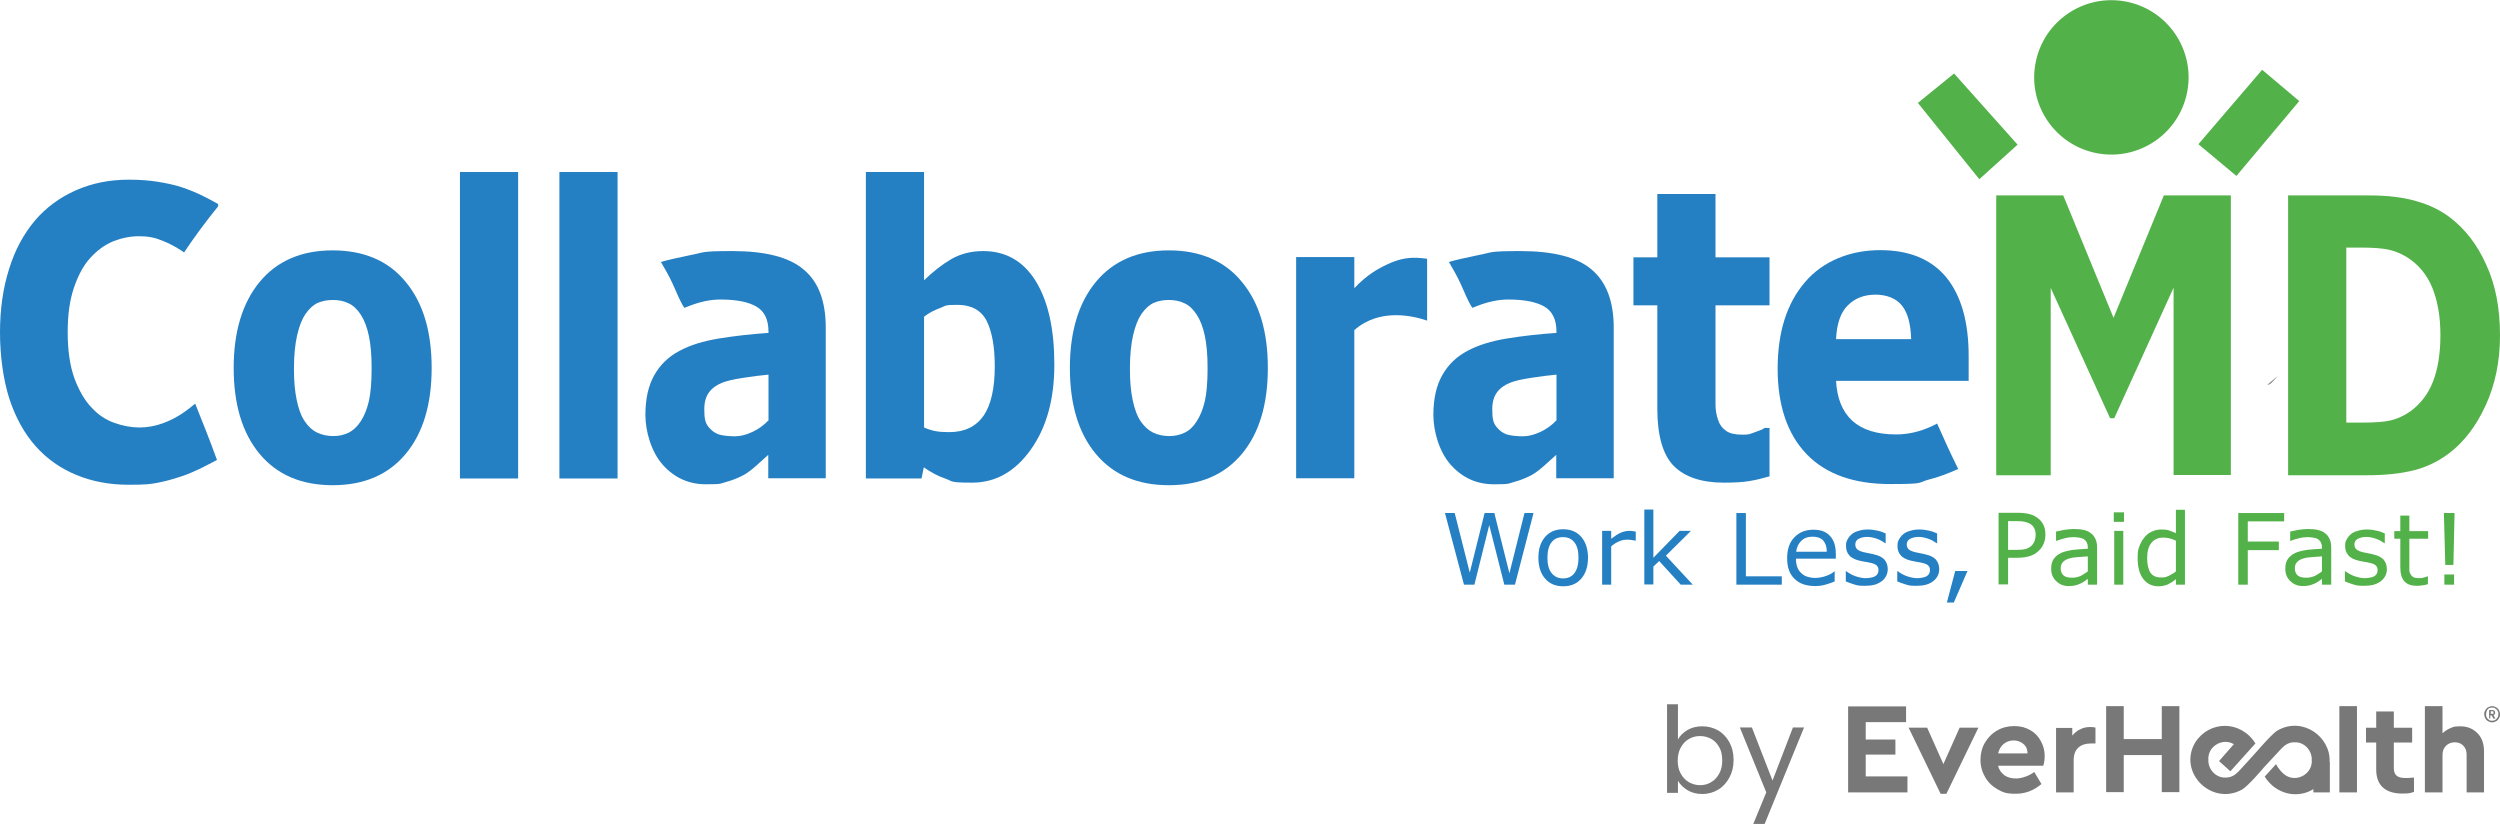 <?xml version="1.0" encoding="UTF-8"?> <svg xmlns="http://www.w3.org/2000/svg" id="Layer_1" version="1.1" viewBox="0 0 1078.4 355.4"><defs><style> .st0 { fill: #52b148; } .st1 { fill: #2580c3; } .st2 { fill: #878686; } .st3 { fill: #787878; } </style></defs><g><g><g><path class="st1" d="M615.6,138.3v-26.7c-.8-.1-1.8-.2-2.9-.3-1.1-.1-2.1-.1-3-.1-3.4,0-7.2.9-11.2,2.8-4.1,1.9-8.8,4.5-14.3,10.3v-13.4h-25.1v95.4h25.1v-63.9c11-9.7,25.5-6.1,31.4-4.1Z"></path><g><g><path class="st1" d="M84.2,174.1c-1.5,1.3-3.1,2.5-4.8,3.7-2.8,2-5.9,3.6-9.2,4.8-3.3,1.2-6.7,1.8-10.1,1.8s-7.2-.7-10.8-2c-3.7-1.3-7-3.5-9.9-6.7-2.9-3-5.3-7.2-7.3-12.5-1.9-5.3-2.9-11.9-2.9-19.8s.9-14,2.7-19.3c1.8-5.3,4.1-9.6,7-12.8,3-3.3,6.3-5.7,9.9-7.2,3.6-1.4,7.3-2.2,11.2-2.2s6.9.6,10,1.9c3.1,1.2,6,2.8,8.7,4.6.2.2.5.3.7.5,4.6-6.9,9.5-13.5,14.7-19.9v-1c-2-1.1-4.3-2.4-7-3.7s-5.6-2.5-8.9-3.6c-3.1-1-6.5-1.7-10.2-2.3s-7.8-.9-12.4-.9c-8.3,0-15.9,1.5-22.9,4.6-7,3.1-12.8,7.4-17.6,13-4.9,5.8-8.7,12.8-11.2,21-2.6,8.2-3.9,17.3-3.9,27.3s1.4,20.3,4,28.5c2.7,8.2,6.5,15.1,11.4,20.6s10.8,9.6,17.6,12.4,14.3,4.2,22.4,4.2,9.7-.3,12.8-.9,6.4-1.5,10-2.7c2.7-.9,5.3-2,7.8-3.2,2.4-1.2,5-2.5,7.6-3.9-3-8.3-6.2-16.3-9.4-24.3Z"></path><path class="st1" d="M186.2,158.7c0,15.7-3.7,28.1-11.2,37.1s-18,13.5-31.5,13.5-24-4.5-31.5-13.5-11.2-21.4-11.2-37.1,3.8-28.2,11.3-37.2,18-13.5,31.4-13.5,24.1,4.5,31.5,13.6c7.5,9,11.2,21.4,11.2,37.1ZM155.5,181.9c1.6-2.4,2.8-5.4,3.6-8.8s1.2-8.2,1.2-14.2-.4-10.3-1.2-14.1c-.8-3.8-2-6.8-3.5-9.1s-3.3-4-5.3-4.9c-2.1-1-4.3-1.4-6.7-1.4s-4.5.4-6.4,1.2-3.7,2.4-5.4,4.8c-1.5,2.2-2.7,5.2-3.6,9.1-.9,3.9-1.4,8.7-1.4,14.5s.4,9.7,1.2,13.6c.8,3.8,1.9,6.9,3.5,9.2,1.5,2.2,3.2,3.8,5.3,4.8s4.4,1.5,7,1.5,4.4-.5,6.5-1.4c2-1,3.7-2.6,5.2-4.8Z"></path><path class="st1" d="M223.5,206.4h-25.1V74.2h25.1v132.2Z"></path><path class="st1" d="M266.4,206.4h-25.1V74.2h25.1v132.2Z"></path><path class="st1" d="M346.7,116.3c-6.3-5.4-16.6-8-30.8-8s-11.9.6-17.9,1.7c-5.9,1.2-10.2,2.2-12.9,3,1.8,3.1,3.6,6.2,5.1,9.5,1.6,3.4,2.9,7.1,5,10.3.7-.3,1.5-.6,2.3-.9,4.7-1.8,9.1-2.7,13.2-2.7,6.8,0,12,1,15.5,3s5.3,5.6,5.3,10.9v.5c-7.4.5-14.5,1.3-21.3,2.4-6.8,1.1-12.6,2.9-17.2,5.4-4.7,2.5-8.3,6-10.8,10.5-2.5,4.4-3.8,10.1-3.8,17.1s2.5,15.9,7.5,21.5,11.2,8.4,18.6,8.4,6-.3,8.7-1c2.6-.7,5.2-1.7,7.6-3,1.8-1,3.6-2.4,5.6-4.2,2-1.8,3.7-3.3,5-4.5v10.1h24.8v-64.9c0-11.4-3.1-19.8-9.5-25.1ZM331.4,181.4c-1.9,2-4.2,3.7-6.8,4.9-2.6,1.2-5.1,1.9-7.6,1.9s-5.5-.3-6.9-.8c-1.5-.5-2.8-1.4-3.8-2.5-1.1-1.1-1.8-2.3-2.1-3.6-.3-1.2-.4-2.9-.4-4.8,0-3,.7-5.4,2-7.2,1.3-1.8,3.2-3.2,5.7-4.2,2-.8,5-1.5,9-2.1,3.9-.6,7.6-1.1,11-1.4v19.8h-.1Z"></path><path class="st1" d="M686.6,116.3c-6.3-5.4-16.6-8-30.8-8s-11.9.6-17.9,1.7c-5.9,1.2-10.2,2.2-12.9,3,1.8,3.1,3.6,6.2,5.1,9.5,1.6,3.4,2.9,7.1,5,10.3.7-.3,1.5-.6,2.3-.9,4.7-1.8,9.1-2.7,13.2-2.7,6.8,0,12,1,15.5,3s5.3,5.6,5.3,10.9v.5c-7.4.5-14.5,1.3-21.3,2.4-6.8,1.1-12.6,2.9-17.2,5.4-4.7,2.5-8.3,6-10.8,10.5-2.5,4.4-3.8,10.1-3.8,17.1s2.5,15.9,7.5,21.5,11.2,8.4,18.6,8.4,6-.3,8.7-1c2.6-.7,5.2-1.7,7.6-3,1.8-1,3.6-2.4,5.6-4.2,2-1.8,3.7-3.3,5-4.5v10.1h24.8v-64.9c0-11.4-3.2-19.8-9.5-25.1ZM671.3,181.4c-1.9,2-4.2,3.7-6.8,4.9-2.6,1.2-5.1,1.9-7.6,1.9s-5.5-.3-6.9-.8c-1.5-.5-2.8-1.4-3.8-2.5-1.1-1.1-1.8-2.3-2.1-3.6-.3-1.2-.4-2.9-.4-4.8,0-3,.7-5.4,2-7.2,1.3-1.8,3.2-3.2,5.7-4.2,2-.8,5-1.5,9-2.1,3.9-.6,7.6-1.1,11-1.4v19.8h-.1Z"></path><path class="st1" d="M454.8,157.3c0,15-3.4,27.2-10.2,36.7s-15.2,14.2-25.3,14.2-8.2-.6-11.4-1.7c-3.3-1.1-6.4-2.8-9.4-4.9l-1,4.8h-24V74.2h25.1v46.7c3.8-3.7,7.8-6.8,11.7-9.1,4-2.3,8.6-3.5,13.8-3.5,9.8,0,17.4,4.4,22.7,13,5.4,8.8,8,20.8,8,36ZM429.1,158c0-8.5-1.2-15-3.5-19.6-2.4-4.6-6.6-6.9-12.6-6.9s-4.8.4-7.3,1.3c-2.5.9-4.9,2.1-7.1,3.8v47.8c1.8.8,3.5,1.3,5.1,1.6,1.6.3,3.6.4,5.8.4,6.6,0,11.5-2.4,14.8-7.1,3.2-4.7,4.8-11.8,4.8-21.3Z"></path><path class="st1" d="M546.9,158.7c0,15.7-3.7,28.1-11.2,37.1s-18,13.5-31.5,13.5-24-4.5-31.5-13.5-11.2-21.4-11.2-37.1,3.8-28.2,11.3-37.2,18-13.5,31.4-13.5,24.1,4.5,31.5,13.6c7.5,9,11.2,21.4,11.2,37.1ZM516.1,181.9c1.6-2.4,2.8-5.4,3.6-8.8s1.2-8.2,1.2-14.2-.4-10.3-1.2-14.1c-.8-3.8-2-6.8-3.5-9.1s-3.3-4-5.3-4.9c-2.1-1-4.3-1.4-6.7-1.4s-4.5.4-6.4,1.2-3.7,2.4-5.4,4.8c-1.5,2.2-2.7,5.2-3.6,9.1-.9,3.9-1.4,8.7-1.4,14.5s.4,9.7,1.2,13.6c.8,3.8,1.9,6.9,3.5,9.2,1.5,2.2,3.3,3.8,5.3,4.8,2.1,1,4.4,1.5,7,1.5s4.4-.5,6.5-1.4c2.1-1,3.8-2.6,5.2-4.8Z"></path><path class="st1" d="M763.2,205.5c-2.7.8-5.5,1.5-8.5,2s-6.7.7-11,.7c-9.7,0-16.9-2.4-21.7-7.2-4.7-4.8-7.1-13.1-7.1-24.7v-44.6h-10.3v-20.7h10.3v-27.3h25.1v27.3h23.3v20.7h-23.3v33.9c0,3.3,0,6.3,0,8.8,0,2.5.4,4.7,1.1,6.7.6,2,1.8,3.6,3.4,4.7,1.6,1.2,4,1.7,7.2,1.7s3-.3,5.1-1,3.6-1.3,4.4-1.9h2.1v20.9h-.2Z"></path><path class="st1" d="M835.6,182.7l-2.4,1.2c-5,2.3-10.1,3.5-15.3,3.5-8.3,0-14.6-2-18.9-5.9-4.3-4-6.6-9.7-7-17.2h57.2v-10.7c0-14.7-3.2-26-9.6-33.9-6.4-7.8-15.9-11.8-28.6-11.8s-24.6,4.6-32.4,13.8c-7.9,9.2-11.8,21.7-11.8,37.4s4.2,28.2,12.5,36.8c8.3,8.6,20.3,12.9,36,12.9s11.6-.6,16.6-1.9c4.1-1,8.3-2.6,12.8-4.6-3.2-6.4-6.2-13-9.1-19.6ZM797.1,131.7c3.1-3.1,7.1-4.6,11.9-4.6s9,1.6,11.5,4.8,3.7,8,3.9,14.4h-32.4c.3-6.7,2-11.6,5.1-14.6Z"></path></g><circle class="st0" cx="910.5" cy="33.3" r="33.3" transform="translate(668.9 911.8) rotate(-76.7)"></circle><polygon class="st0" points="842.9 31.7 827.3 44.4 853.8 77.3 870.3 62.4 842.9 31.7"></polygon><polygon class="st0" points="975.8 30.1 948.3 62.2 964.7 75.9 991.8 43.6 975.8 30.1"></polygon><g><path class="st0" d="M962.4,204.9h-24.8v-80.8l-25.6,56.3h-1.8l-25.6-56.2v80.8h-23.5v-120.7h28.9l21.7,52.8,21.7-52.8h28.9v120.6h0Z"></path><path class="st0" d="M1078.4,144.7c0,11.2-2.1,21.3-6.2,30.2-4.1,8.9-9.3,15.7-15.6,20.5-4.7,3.6-9.9,6.1-15.5,7.5s-12.3,2.1-20,2.1h-34.1v-120.7h35c7.9,0,14.7.8,20.4,2.5,5.7,1.6,10.5,4,14.4,7,6.7,5.1,11.9,11.9,15.7,20.5,4,8.6,5.9,18.8,5.9,30.4ZM1052.7,144.5c0-7.9-1.2-14.7-3.5-20.4-2.3-5.6-6-10.1-11-13.2-2.6-1.6-5.2-2.6-7.8-3.2-2.7-.6-6.7-.9-12-.9h-6.3v75.5h6.3c5.9,0,10.3-.3,13-1,2.8-.7,5.5-1.9,8.1-3.7,4.5-3.2,7.9-7.6,10-13,2.1-5.4,3.2-12.1,3.2-20.1Z"></path></g></g></g><path class="st1" d="M661.5,221.3l-8,30.9h-4.6l-6.5-25.7-6.4,25.7h-4.5l-8.2-30.9h4.2l6.5,25.7,6.4-25.7h4.2l6.5,26,6.5-26h3.9Z"></path><path class="st1" d="M685,240.6c0,3.8-1,6.8-2.9,9s-4.5,3.3-7.8,3.3-5.9-1.1-7.8-3.3c-1.9-2.2-2.9-5.2-2.9-9s1-6.8,2.9-9,4.5-3.3,7.8-3.3,5.9,1.1,7.8,3.3c1.9,2.2,2.9,5.2,2.9,9ZM680.9,240.6c0-3-.6-5.2-1.8-6.7s-2.8-2.2-4.9-2.2-3.8.7-4.9,2.2c-1.2,1.5-1.8,3.7-1.8,6.7s.6,5.1,1.8,6.6,2.8,2.3,4.9,2.3,3.7-.7,4.9-2.2c1.2-1.6,1.8-3.8,1.8-6.7Z"></path><path class="st1" d="M705.5,233.2h-.2c-.6-.1-1.1-.2-1.7-.3-.5-.1-1.2-.1-1.9-.1-1.2,0-2.4.3-3.5.8s-2.2,1.2-3.2,2.1v16.5h-3.9v-23.2h3.9v3.4c1.6-1.2,2.9-2.1,4.1-2.6,1.2-.5,2.4-.8,3.6-.8s1.2,0,1.5.1c.3,0,.8.1,1.4.2v3.9h0Z"></path><path class="st1" d="M730.2,252.2h-5.2l-9.3-10.2-2.5,2.4v7.7h-3.9v-32.3h3.9v20.8l11.3-11.6h4.9l-10.8,10.7,11.6,12.5Z"></path><path class="st1" d="M768.6,252.2h-19.6v-30.9h4.1v27.3h15.5v3.6Z"></path><path class="st1" d="M791.8,241h-17.1c0,1.4.2,2.7.6,3.7.4,1.1,1,1.9,1.8,2.6.7.7,1.6,1.2,2.6,1.5s2.1.5,3.3.5,3.2-.3,4.8-.9,2.7-1.2,3.4-1.9h.2v4.3c-1.3.6-2.7,1-4,1.4-1.4.4-2.8.6-4.3.6-3.9,0-6.9-1-9-3.1-2.2-2.1-3.2-5-3.2-8.9s1-6.8,3.1-9,4.8-3.3,8.2-3.3,5.5.9,7.2,2.7c1.7,1.8,2.5,4.4,2.5,7.8v2h0ZM788,238c0-2.1-.5-3.6-1.5-4.8-1-1.1-2.6-1.7-4.6-1.7s-3.8.6-5,1.9c-1.2,1.2-1.9,2.8-2.1,4.6h13.2Z"></path><path class="st1" d="M814.3,245.5c0,2.1-.9,3.9-2.6,5.2-1.8,1.4-4.1,2-7.2,2s-3.3-.2-4.7-.6-2.6-.9-3.6-1.3v-4.4h.2c1.2.9,2.6,1.7,4.1,2.2s3,.8,4.3.8,3.1-.3,4-.8c1-.6,1.5-1.4,1.5-2.6s-.3-1.6-.8-2.1-1.5-.9-3-1.2c-.6-.1-1.3-.3-2.2-.4-.9-.2-1.7-.3-2.4-.5-2-.5-3.5-1.3-4.3-2.4-.9-1-1.3-2.3-1.3-3.9s.2-1.9.6-2.7c.4-.8,1-1.6,1.8-2.3.8-.7,1.8-1.2,3-1.5,1.2-.4,2.5-.6,4-.6s2.8.2,4.2.5,2.6.8,3.5,1.2v4.2h-.2c-1-.7-2.2-1.4-3.6-1.9-1.4-.5-2.8-.8-4.2-.8s-2.6.3-3.6.8-1.5,1.4-1.5,2.4.3,1.7.9,2.2c.6.5,1.5.9,2.8,1.2.7.2,1.5.3,2.4.5s1.6.3,2.2.5c1.8.4,3.2,1.1,4.2,2.1,1,1.2,1.5,2.5,1.5,4.2Z"></path><path class="st1" d="M836.5,245.5c0,2.1-.9,3.9-2.6,5.2-1.8,1.4-4.1,2-7.2,2s-3.3-.2-4.7-.6-2.6-.9-3.6-1.3v-4.4h.2c1.2.9,2.6,1.7,4.1,2.2s3,.8,4.3.8,3.1-.3,4-.8c1-.6,1.5-1.4,1.5-2.6s-.3-1.6-.8-2.1-1.5-.9-3-1.2c-.6-.1-1.3-.3-2.2-.4-.9-.2-1.7-.3-2.4-.5-2-.5-3.5-1.3-4.3-2.4-.9-1-1.3-2.3-1.3-3.9s.2-1.9.6-2.7c.4-.8,1-1.6,1.8-2.3.8-.7,1.8-1.2,3-1.5,1.2-.4,2.5-.6,4-.6s2.8.2,4.2.5,2.6.8,3.5,1.2v4.2h-.2c-1-.7-2.2-1.4-3.6-1.9-1.4-.5-2.8-.8-4.2-.8s-2.6.3-3.6.8-1.5,1.4-1.5,2.4.3,1.7.9,2.2c.6.5,1.5.9,2.8,1.2.7.2,1.5.3,2.4.5s1.6.3,2.2.5c1.8.4,3.2,1.1,4.2,2.1,1,1.2,1.5,2.5,1.5,4.2Z"></path><path class="st1" d="M848.7,246.3l-5.9,13.6h-3l3.6-13.6h5.3Z"></path><path class="st0" d="M882.3,230.6c0,1.4-.2,2.6-.7,3.8-.5,1.2-1.1,2.2-2,3-1.1,1.1-2.3,1.9-3.8,2.4s-3.3.8-5.5.8h-4.1v11.5h-4.1v-30.9h8.4c1.9,0,3.4.2,4.7.5s2.4.8,3.4,1.5c1.2.8,2.1,1.8,2.7,2.9.7,1.2,1,2.7,1,4.5ZM878.1,230.7c0-1.1-.2-2-.6-2.8-.4-.8-.9-1.4-1.7-1.9-.7-.4-1.4-.7-2.3-.9-.9-.2-1.9-.3-3.2-.3h-4.1v12.4h3.5c1.7,0,3-.1,4.1-.4,1-.3,1.9-.8,2.5-1.4.7-.7,1.1-1.4,1.4-2.1.2-.9.4-1.7.4-2.6Z"></path><path class="st0" d="M904.4,252.2h-3.8v-2.5c-.3.2-.8.6-1.4,1-.6.4-1.2.8-1.7,1-.7.3-1.4.6-2.2.8-.8.2-1.8.3-3,.3-2.1,0-3.9-.7-5.3-2.1-1.5-1.4-2.2-3.1-2.2-5.3s.4-3.2,1.1-4.3c.8-1.1,1.8-1.9,3.2-2.6,1.4-.6,3.1-1,5.1-1.3,2-.2,4.1-.4,6.4-.5v-.6c0-.9-.2-1.6-.5-2.2s-.8-1-1.3-1.4c-.6-.3-1.2-.5-2-.6s-1.6-.2-2.4-.2-2.2.1-3.4.4c-1.3.3-2.6.7-3.9,1.2h-.2v-4c.8-.2,1.9-.4,3.3-.7,1.4-.2,2.9-.4,4.3-.4s3.1.1,4.3.4,2.3.7,3.1,1.4c.9.6,1.5,1.5,2,2.5s.7,2.3.7,3.8v15.9h-.2ZM900.6,246.5v-6.5c-1.2.1-2.6.2-4.2.3-1.6.1-2.9.3-3.8.6-1.1.3-2,.8-2.7,1.5s-1,1.6-1,2.8.4,2.3,1.2,3,2,1,3.7,1,2.6-.3,3.8-.8c.9-.5,2-1.2,3-1.9Z"></path><path class="st0" d="M916.2,225.1h-4.4v-4.1h4.4v4.1ZM915.9,252.2h-3.9v-23.2h3.9v23.2Z"></path><path class="st0" d="M942.5,252.2h-3.9v-2.4c-1.1,1-2.3,1.7-3.5,2.3-1.2.5-2.5.8-4,.8-2.8,0-5-1.1-6.6-3.2s-2.4-5.1-2.4-8.9.3-3.7.8-5.3c.6-1.5,1.3-2.8,2.3-3.9.9-1.1,2-1.9,3.3-2.4,1.3-.6,2.6-.8,3.9-.8s2.3.1,3.2.4c.9.3,1.9.7,3,1.2v-10.1h3.9v32.3h0ZM938.6,246.5v-13.3c-1.1-.5-2-.8-2.8-1s-1.7-.3-2.7-.3c-2.2,0-3.9.8-5.1,2.3-1.2,1.5-1.8,3.7-1.8,6.5s.5,4.9,1.4,6.3,2.5,2.1,4.5,2.1,2.2-.2,3.4-.7c1-.5,2.1-1.1,3.1-1.9Z"></path><path class="st0" d="M985.2,224.9h-15.6v8.7h13.4v3.7h-13.4v14.9h-4.1v-30.9h19.8v3.6h-.1Z"></path><path class="st0" d="M1005.5,252.2h-3.9v-2.5c-.3.2-.8.6-1.4,1s-1.2.8-1.7,1c-.7.3-1.4.6-2.2.8s-1.8.3-3,.3c-2.1,0-3.9-.7-5.3-2.1-1.5-1.4-2.2-3.1-2.2-5.3s.4-3.2,1.1-4.3c.8-1.1,1.8-1.9,3.2-2.6,1.4-.6,3.1-1,5.1-1.3,2-.2,4.1-.4,6.4-.5v-.6c0-.9-.2-1.6-.5-2.2s-.8-1-1.3-1.4c-.6-.3-1.2-.5-2-.6s-1.6-.2-2.4-.2-2.2.1-3.4.4c-1.3.3-2.6.7-3.9,1.2h-.2v-4c.8-.2,1.9-.4,3.3-.7,1.4-.2,2.9-.4,4.3-.4s3.1.1,4.3.4c1.2.3,2.3.7,3.1,1.4.9.6,1.5,1.5,2,2.5s.7,2.3.7,3.8v15.9h0ZM1001.6,246.5v-6.5c-1.2.1-2.6.2-4.2.3-1.6.1-2.9.3-3.8.6-1.1.3-2,.8-2.7,1.5s-1,1.6-1,2.8.4,2.3,1.2,3c.8.7,2,1,3.7,1s2.6-.3,3.8-.8c1-.5,2.1-1.2,3-1.9Z"></path><path class="st0" d="M1029.6,245.5c0,2.1-.9,3.9-2.6,5.2-1.8,1.4-4.1,2-7.2,2s-3.3-.2-4.7-.6c-1.4-.4-2.6-.9-3.6-1.3v-4.4h.2c1.2.9,2.6,1.7,4.1,2.2s3,.8,4.3.8,3.1-.3,4-.8c1-.6,1.5-1.4,1.5-2.6s-.3-1.6-.8-2.1-1.5-.9-3-1.2c-.6-.1-1.3-.3-2.2-.4-.9-.2-1.7-.3-2.4-.5-2-.5-3.5-1.3-4.3-2.4-.9-1-1.3-2.3-1.3-3.9s.2-1.9.6-2.7c.4-.8,1-1.6,1.8-2.3.8-.7,1.8-1.2,3-1.5,1.2-.4,2.5-.6,4-.6s2.8.2,4.2.5c1.4.3,2.6.8,3.5,1.2v4.2h-.2c-1-.7-2.2-1.4-3.6-1.9s-2.8-.8-4.2-.8-2.6.3-3.6.8-1.5,1.4-1.5,2.4.3,1.7.9,2.2,1.5.9,2.8,1.2c.7.2,1.5.3,2.4.5s1.6.3,2.2.5c1.8.4,3.2,1.1,4.2,2.1,1,1.2,1.5,2.5,1.5,4.2Z"></path><path class="st0" d="M1047.3,252c-.7.2-1.5.4-2.4.5s-1.6.2-2.3.2c-2.4,0-4.2-.6-5.4-1.9-1.2-1.3-1.8-3.3-1.8-6.1v-12.3h-2.6v-3.3h2.6v-6.7h3.9v6.7h8.1v3.3h-8.1v10.6c0,1.2,0,2.2,0,2.9,0,.7.2,1.3.6,1.9.3.6.7,1,1.3,1.2.5.3,1.3.4,2.4.4s1.3-.1,2-.3c.7-.2,1.2-.3,1.5-.5h.2v3.4h0Z"></path><path class="st0" d="M1058.8,221.3l-.5,22.4h-3.5l-.6-22.4h4.6ZM1058.6,252.2h-4.2v-4.4h4.2v4.4Z"></path></g><path class="st3" d="M727.9,314.9c1.9-1.1,4-1.6,6.4-1.6s4.8.6,6.9,1.8c2,1.2,3.6,2.9,4.8,5.1s1.8,4.7,1.8,7.6-.6,5.4-1.8,7.6-2.8,4-4.8,5.2-4.3,1.9-6.8,1.9-4.6-.5-6.4-1.6c-1.8-1.1-3.2-2.4-4.2-4.1v5.2h-4.7v-38.2h4.7v15.2c.8-1.6,2.3-3,4.1-4.1M741.6,322.3c-.9-1.6-2-2.8-3.5-3.6-1.5-.8-3.1-1.2-4.8-1.2s-3.3.4-4.8,1.3c-1.5.8-2.6,2.1-3.5,3.7s-1.3,3.5-1.3,5.6.4,4,1.3,5.6c.9,1.6,2,2.8,3.5,3.7,1.5.8,3.1,1.3,4.8,1.3s3.4-.4,4.8-1.3c1.5-.8,2.6-2.1,3.5-3.7s1.3-3.5,1.3-5.7-.4-4.2-1.3-5.7M773.4,313.8l-8.8,22.9-8.9-22.9h-5.2l11.4,28-5.6,13.6h4.9l17-41.6h-4.8ZM1004.9,328.6c.5-10.7-11.5-19.6-22.3-13.6-1.8.8-7.8,7.6-8.7,8.7,0,.1-8.2,9-8.2,9-1.5,1.6-3.4,2.8-5.7,2.7-4.2.2-7.6-3.6-7.4-7.7-.4-5.7,6.1-9.6,11-6.7l-6.4,7.3,4.9,4.4,10.8-12c-6.3-10.1-19.9-10-26-.4-7.6,13,7.2,27.5,20.2,20.3,2.7-1.5,9.4-9.5,9.4-9.5l7.6-8.2c1.5-1.6,3.4-2.8,5.7-2.7,4.2-.2,7.6,3.6,7.4,7.7.4,5.8-6.3,9.7-11.2,6.6-1.3-.8-3.2-2.8-4.2-4.9l-4.9,5.4c4.9,7.8,14.3,9.6,21,5.4v1.4h7.1v-13.2M881.4,330.3h-19.5c.4,1.8,1.4,3.1,2.7,4.1,1.4,1,3.1,1.4,5.1,1.4s5.3-.9,7.8-2.8l3.1,5.2c-3.3,2.8-7,4.2-11.1,4.2s-5.5-.6-7.8-1.9-4.1-3-5.4-5.3c-1.3-2.2-2-4.7-2-7.4s.6-5.2,1.9-7.4c1.3-2.2,3-4,5.3-5.3,2.2-1.3,4.7-1.9,7.4-1.9s4.8.6,6.8,1.7,3.5,2.7,4.6,4.7,1.7,4.1,1.7,6.5c0,1.4-.2,2.8-.6,4.2M864.3,320.9c-1.2,1-2,2.4-2.4,4.1h12.7c0-1.7-.6-3.1-1.8-4.1s-2.6-1.5-4.2-1.5-3.1.5-4.3,1.5M822.1,304.7h-24.9v37.1h25.6v-6.9h-18v-9.4h12.8v-6.5h-12.8v-7.5h17.4v-6.8h0ZM845.3,313.9l-7,15.7-7-15.7h-8l13.8,28.5h2.5l13.8-28.5h-8.1ZM904.1,313.9c-.7-.2-1.5-.3-2.5-.3-1.5,0-3,.3-4.3,1-1.3.6-2.4,1.5-3.4,2.7v-3.3h-7v27.8h7.6v-13.9c0-2.4.7-4.2,2-5.4,1.3-1.2,3.2-1.8,5.4-1.8h2v-6.8M940.1,304.6h-7.6v14.2h-16.4v-14.2h-7.6v37.1h7.6v-16h16.4v16h7.6v-37.1ZM1016.7,304.6h-7.6v37.2h7.6v-37.2ZM1041.3,335.4c-1.9.2-3.1.2-3.6.2-1.8,0-3.1-.3-3.9-1s-1.2-1.8-1.2-3.3v-11h7.9v-6.4h-7.9v-7h-7.6v7h-4.4v6.4h4.4v11.6c0,3.5,1,6.1,2.9,7.8,1.9,1.7,4.7,2.6,8.2,2.6s3.4-.2,5.2-.7v-6.2M1068.8,316.4c-1.9-2-4.4-3.1-7.5-3.1s-3,.3-4.3.8-2.4,1.3-3.4,2.2v-11.7h-7.6v37.2h7.6v-16.2c0-1.6.5-2.9,1.5-3.9s2.3-1.5,3.8-1.5,2.8.5,3.7,1.5c1,1,1.4,2.3,1.4,3.9v16.2h7.5v-17.2c.1-3.5-.8-6.2-2.7-8.2M1075,311.6c-.5,0-.9-.1-1.3-.3-.4-.2-.8-.4-1.1-.7-.3-.3-.6-.7-.7-1.1-.2-.4-.3-.9-.3-1.4s0-1,.3-1.4c.2-.4.4-.8.7-1.1.3-.3.7-.6,1.1-.7.4-.2.9-.3,1.3-.3s.9.1,1.3.3c.4.2.8.4,1.1.7.3.3.6.7.7,1.1.2.4.3.9.3,1.4s0,1-.3,1.4c-.2.4-.4.8-.7,1.1-.3.3-.7.6-1.1.7-.4.2-.8.3-1.3.3M1075,310.9c.4,0,.7-.1,1.1-.2.3-.2.6-.3.8-.6.2-.2.4-.5.6-.8,0-.3.2-.7.2-1v-.4c0-.3,0-.7-.2-1s-.3-.6-.6-.9c-.2-.2-.5-.4-.8-.6-.3-.1-.7-.2-1.1-.2s-.7.1-1.1.2c-.3.1-.6.3-.8.6-.2.2-.4.5-.5.9,0,.3-.2.6-.2,1v.4c0,.3,0,.7.2,1s.3.6.5.8c.2.2.5.4.8.6.4.2.7.2,1.1.2M1074.4,309.9h-.7v-3.6h1.5c.3,0,.6.1.8.3.2.2.3.5.3.8s0,.5-.2.7-.3.3-.5.4l.8,1.5h-.8l-.8-1.4h-.6v1.3h.2ZM1075.2,308c.3,0,.4-.1.4-.4v-.4c0-.2,0-.4-.4-.4h-.8v1.1h.8Z"></path></g><path class="st2" d="M978,166c.7,0,1.4-.4,1.9-.9,0,0,2.7-2.9,2.7-3"></path></svg> 